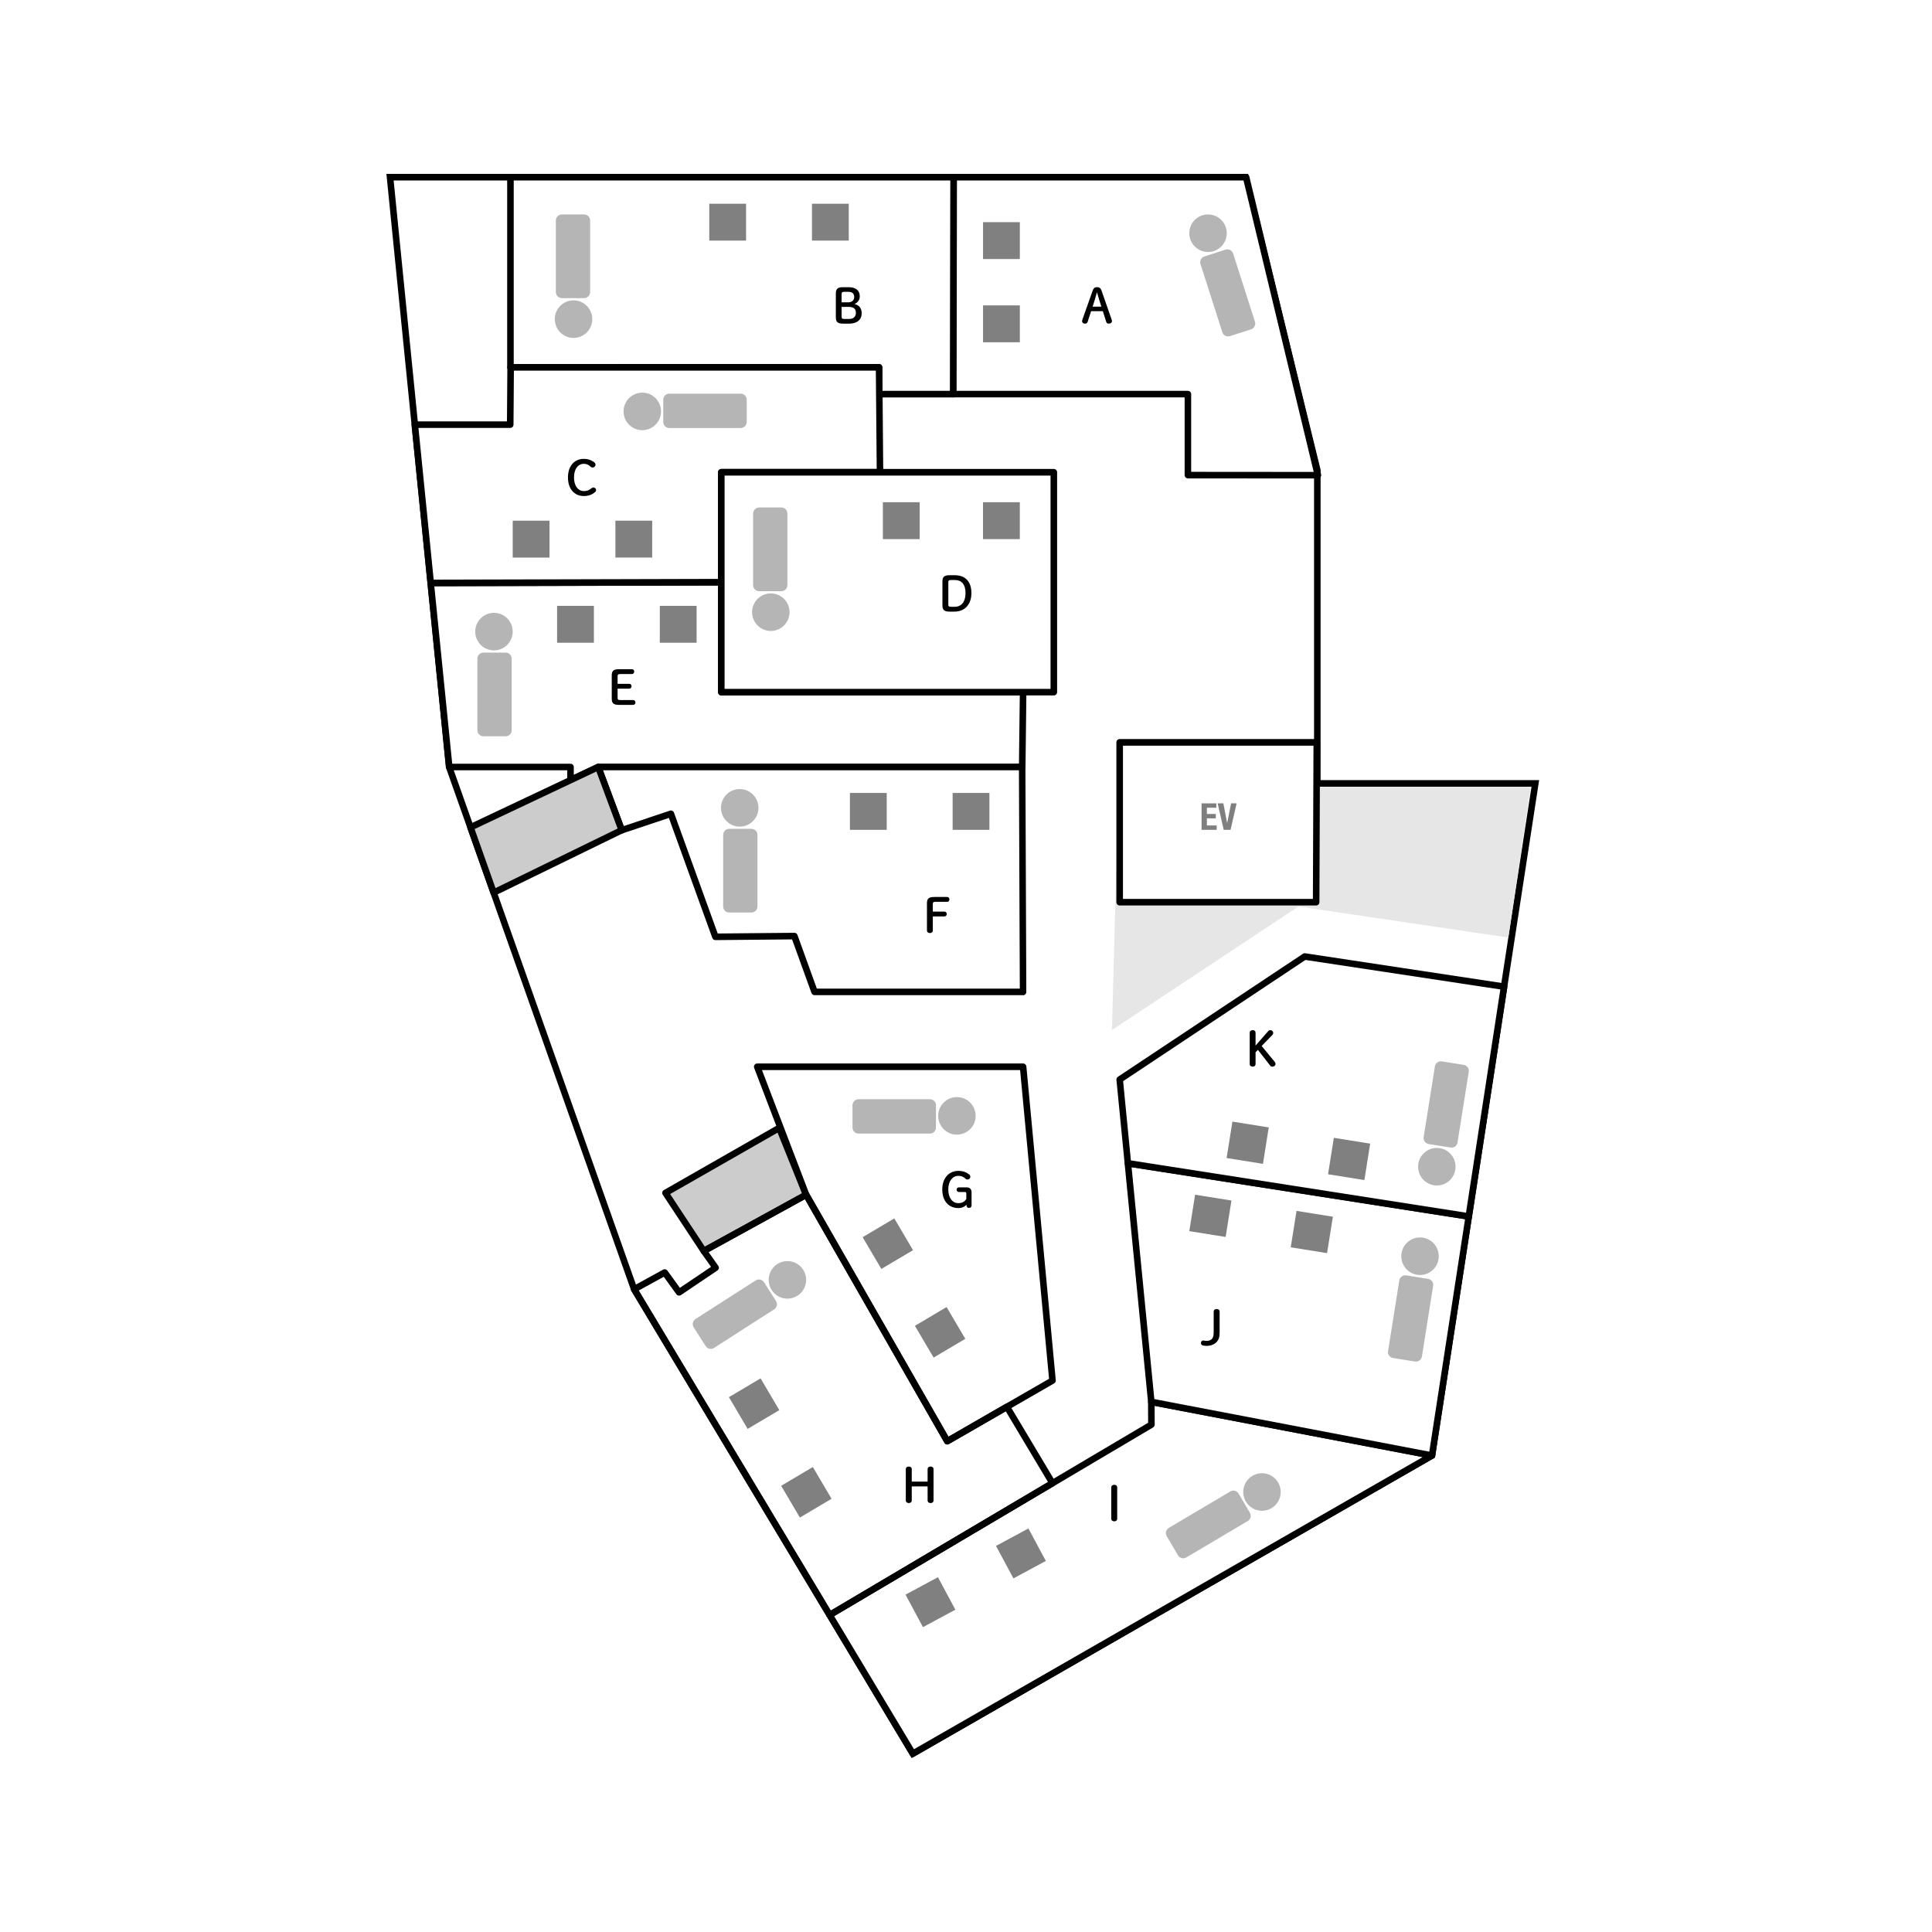 <svg width="300" height="300" viewBox="0 0 300 300" fill="none" xmlns="http://www.w3.org/2000/svg">
<rect width="300" height="300" fill="white"/>
<g clip-path="url(#clip0_1_2165)">
<path d="M141.567 273L97.993 200.369L69.24 119.202L69.233 119.141L60 27H193.799L193.893 27.389L205.061 72.939V121.139H238.996L222.822 226.33L222.61 226.453L141.564 272.996L141.567 273ZM98.934 199.98L141.926 271.618L221.896 225.693L237.811 122.161H204.045V73.065L193.002 28.023H61.124L70.238 118.979L98.934 199.984V199.98Z" fill="black"/>
<path d="M148.035 61.199L148.089 27.511H79.262L79.259 57.047L136.493 57.033V61.199H148.035Z" fill="white"/>
<path d="M148.035 61.71H136.497C136.217 61.71 135.987 61.483 135.987 61.199V57.544L79.262 57.559C79.126 57.559 78.997 57.505 78.903 57.407C78.81 57.31 78.752 57.181 78.752 57.047V27.511C78.752 27.23 78.982 27 79.262 27H148.089C148.225 27 148.354 27.058 148.448 27.151C148.545 27.248 148.599 27.378 148.595 27.511L148.541 61.195C148.541 61.476 148.311 61.706 148.031 61.706L148.035 61.71ZM137.003 60.687H147.525L147.579 28.023H79.772V56.536L136.497 56.522C136.633 56.522 136.762 56.576 136.856 56.673C136.949 56.77 137.007 56.9 137.007 57.033V60.687H137.003Z" fill="black"/>
<path d="M148.035 61.199L148.089 27.511H193.494L204.644 73.789L184.459 73.774V61.199H148.035Z" fill="white"/>
<path d="M204.644 74.3L184.459 74.285C184.179 74.285 183.949 74.055 183.949 73.774V61.706H148.035C147.898 61.706 147.769 61.652 147.676 61.555C147.579 61.458 147.525 61.328 147.528 61.195L147.582 27.511C147.582 27.23 147.812 27 148.092 27H193.498C193.731 27 193.936 27.158 193.993 27.389L205.143 73.67C205.179 73.821 205.143 73.983 205.05 74.105C204.957 74.228 204.806 74.3 204.651 74.3H204.644ZM184.965 73.266L203.994 73.281L193.092 28.023H148.595L148.541 60.687H184.455C184.735 60.687 184.965 60.914 184.965 61.199V73.266Z" fill="black"/>
<path d="M158.865 107.472L158.725 119.105L92.894 119.101L88.588 121.128V119.101H69.76L66.877 90.519L112.002 90.404V107.472H158.865Z" fill="white"/>
<path d="M88.588 121.639C88.492 121.639 88.398 121.614 88.316 121.56C88.168 121.466 88.079 121.304 88.079 121.128V119.612H69.76C69.498 119.612 69.279 119.414 69.254 119.151L66.374 90.569C66.36 90.425 66.406 90.285 66.503 90.177C66.6 90.069 66.737 90.008 66.88 90.008L112.006 89.892C112.149 89.885 112.271 89.946 112.365 90.04C112.462 90.137 112.516 90.267 112.516 90.4V106.961H158.869C159.006 106.961 159.135 107.015 159.232 107.112C159.329 107.21 159.379 107.339 159.379 107.476L159.239 119.105C159.239 119.385 159.009 119.609 158.729 119.609H93.005L88.804 121.585C88.736 121.618 88.66 121.632 88.588 121.632V121.639ZM70.22 118.59H88.588C88.868 118.59 89.098 118.82 89.098 119.101V120.325L92.679 118.64C92.747 118.608 92.819 118.593 92.894 118.593H158.223L158.352 107.987H112.006C111.726 107.987 111.496 107.76 111.496 107.476V90.918L67.441 91.03L70.22 118.593V118.59Z" fill="black"/>
<path d="M158.865 154.02L158.725 119.105L92.894 119.101L96.546 128.912L104.177 126.359L111.094 145.469L123.353 145.35L126.485 154.02H158.865Z" fill="white"/>
<path d="M158.865 154.531H126.481C126.266 154.531 126.076 154.398 126.004 154.196L122.994 145.869L111.094 145.98C110.882 145.988 110.684 145.847 110.609 145.646L103.861 127.007L96.701 129.401C96.442 129.488 96.158 129.354 96.061 129.095L92.409 119.288C92.352 119.13 92.373 118.957 92.467 118.82C92.564 118.683 92.718 118.601 92.883 118.601H158.715C158.995 118.601 159.221 118.831 159.225 119.112L159.365 154.027C159.365 154.164 159.311 154.293 159.217 154.39C159.12 154.488 158.991 154.542 158.858 154.542L158.865 154.531ZM126.84 153.508H158.356L158.219 119.612H93.627L96.852 128.271L104.016 125.877C104.278 125.79 104.561 125.927 104.655 126.186L111.446 144.954L123.346 144.843C123.558 144.832 123.756 144.976 123.831 145.181L126.84 153.512V153.508Z" fill="black"/>
<path d="M136.644 73.335L136.504 57.047H79.291L79.227 65.94H64.413L66.877 90.519L112.002 90.404V73.335H136.644Z" fill="white"/>
<path d="M66.877 91.03C66.615 91.03 66.396 90.832 66.371 90.569L63.907 65.99C63.893 65.847 63.939 65.703 64.036 65.598C64.133 65.49 64.27 65.429 64.413 65.429H78.72L78.781 57.044C78.781 56.763 79.011 56.536 79.291 56.536H136.5C136.78 56.536 137.007 56.76 137.01 57.04L137.15 73.328C137.15 73.465 137.096 73.594 137.003 73.691C136.906 73.789 136.777 73.843 136.64 73.843H112.508V90.404C112.508 90.684 112.282 90.915 112.002 90.915L66.877 91.03ZM64.977 66.451L67.34 90.008L111.496 89.892V73.331C111.496 73.05 111.722 72.82 112.006 72.82H136.134L136.001 57.551H79.797L79.737 65.94C79.737 66.221 79.507 66.448 79.227 66.448H64.977V66.451Z" fill="black"/>
<path d="M76.655 138.614L96.546 128.912L92.894 119.101L73.064 128.472L76.655 138.614Z" fill="#CCCCCC"/>
<path d="M76.655 139.126C76.591 139.126 76.526 139.111 76.461 139.086C76.329 139.032 76.224 138.92 76.174 138.783L72.583 128.642C72.497 128.393 72.608 128.12 72.845 128.008L92.675 118.637C92.804 118.575 92.952 118.572 93.084 118.626C93.217 118.68 93.318 118.788 93.368 118.921L97.02 128.728C97.114 128.973 97.002 129.25 96.765 129.365L76.874 139.068C76.803 139.104 76.727 139.118 76.652 139.118L76.655 139.126ZM73.696 128.735L76.943 137.905L95.903 128.652L92.607 119.799L73.693 128.735H73.696Z" fill="black"/>
<path d="M109.287 194.256L125.178 185.522L120.994 175.146L103.333 185.237L109.287 194.256Z" fill="#CCCCCC"/>
<path d="M109.287 194.767C109.122 194.767 108.961 194.684 108.864 194.537L102.91 185.518C102.831 185.399 102.805 185.255 102.838 185.118C102.87 184.982 102.96 184.863 103.082 184.794L120.743 174.699C120.868 174.627 121.023 174.613 121.163 174.66C121.303 174.707 121.414 174.815 121.468 174.951L125.652 185.327C125.749 185.568 125.652 185.842 125.426 185.964L109.535 194.699C109.456 194.742 109.373 194.76 109.291 194.76L109.287 194.767ZM104.059 185.414L109.452 193.586L124.535 185.295L120.739 175.88L104.055 185.414H104.059Z" fill="black"/>
<path d="M112.006 107.472H163.638V73.331H112.006V107.472Z" fill="white"/>
<path d="M163.638 107.984H112.006C111.726 107.984 111.496 107.757 111.496 107.472V73.331C111.496 73.05 111.722 72.82 112.006 72.82H163.638C163.918 72.82 164.148 73.047 164.148 73.331V107.472C164.148 107.753 163.922 107.984 163.638 107.984ZM112.512 106.965H163.128V73.846H112.512V106.965Z" fill="black"/>
<path d="M147.094 223.788L163.43 214.374L158.865 165.648H117.579L125.178 185.522L147.094 223.788Z" fill="white"/>
<path d="M147.094 224.3C147.051 224.3 147.004 224.292 146.961 224.282C146.832 224.246 146.721 224.159 146.652 224.044L124.736 185.777C124.722 185.756 124.711 185.73 124.704 185.705L117.105 165.828C117.044 165.67 117.066 165.494 117.162 165.357C117.256 165.22 117.414 165.137 117.583 165.137H158.869C159.131 165.137 159.35 165.339 159.375 165.598L163.94 214.323C163.958 214.521 163.861 214.712 163.685 214.813L147.349 224.228C147.27 224.271 147.184 224.296 147.094 224.296V224.3ZM125.637 185.302L147.281 223.094L162.895 214.097L158.402 166.16H118.319L125.637 185.306V185.302Z" fill="black"/>
<path d="M222.359 226.013L141.747 272.309L128.83 250.787L178.792 221.214L178.774 217.679L222.359 226.013Z" fill="white"/>
<path d="M141.747 272.82C141.575 272.82 141.406 272.73 141.309 272.572L128.392 251.049C128.324 250.934 128.302 250.794 128.334 250.661C128.367 250.527 128.453 250.416 128.568 250.347L178.279 220.926L178.264 217.682C178.264 217.531 178.333 217.384 178.448 217.286C178.566 217.189 178.72 217.15 178.868 217.178L222.452 225.513C222.661 225.553 222.822 225.718 222.858 225.931C222.894 226.139 222.794 226.352 222.61 226.456L141.995 272.752C141.916 272.798 141.829 272.82 141.743 272.82H141.747ZM129.53 250.963L141.926 271.618L220.915 226.255L179.288 218.295L179.299 221.211C179.299 221.391 179.205 221.56 179.047 221.654L129.527 250.963H129.53Z" fill="black"/>
<path d="M128.83 251.294C128.657 251.294 128.489 251.204 128.392 251.046L98.037 200.459C97.965 200.34 97.947 200.196 97.983 200.063C98.019 199.93 98.108 199.815 98.23 199.75L102.971 197.143C103.193 197.021 103.477 197.082 103.628 197.291L105.574 199.973L110.408 196.715L108.874 194.547C108.792 194.429 108.759 194.281 108.792 194.137C108.824 193.997 108.917 193.874 109.043 193.802L124.934 185.068C125.178 184.935 125.483 185.021 125.619 185.262L147.281 223.086L156.093 218.007C156.334 217.87 156.639 217.949 156.783 218.187L163.864 230.035C163.932 230.15 163.954 230.291 163.922 230.424C163.889 230.557 163.803 230.669 163.688 230.737L129.085 251.219C129.002 251.265 128.916 251.291 128.826 251.291L128.83 251.294ZM99.182 200.391L129.006 250.088L162.733 230.125L156.172 219.148L147.349 224.231C147.23 224.3 147.094 224.318 146.961 224.282C146.832 224.246 146.721 224.159 146.652 224.044L124.984 186.209L110.031 194.429L111.535 196.556C111.614 196.668 111.647 196.808 111.621 196.945C111.596 197.082 111.517 197.201 111.406 197.276L105.732 201.1C105.506 201.251 105.197 201.197 105.035 200.977L103.064 198.259L99.182 200.394V200.391Z" fill="black"/>
<path d="M228.069 188.888L175.14 180.633L178.774 217.679L222.359 226.013L228.069 188.888Z" fill="white"/>
<path d="M222.359 226.525C222.327 226.525 222.294 226.525 222.262 226.517L178.677 218.183C178.455 218.14 178.29 217.956 178.268 217.733L174.63 180.687C174.616 180.528 174.673 180.373 174.788 180.265C174.903 180.157 175.061 180.107 175.216 180.132L228.144 188.387C228.421 188.431 228.611 188.69 228.568 188.971L222.862 226.096C222.84 226.233 222.765 226.355 222.653 226.435C222.567 226.496 222.463 226.528 222.359 226.528V226.525ZM179.245 217.25L221.939 225.416L227.491 189.316L175.711 181.241L179.245 217.25Z" fill="black"/>
<path d="M228.069 188.888L175.14 180.633L173.862 167.629L202.597 148.526L233.552 153.21L228.069 188.888Z" fill="white"/>
<path d="M228.069 189.399C228.044 189.399 228.015 189.399 227.99 189.392L175.061 181.137C174.831 181.101 174.655 180.913 174.634 180.683L173.359 167.679C173.341 167.492 173.427 167.308 173.585 167.204L202.321 148.101C202.425 148.032 202.551 148.004 202.68 148.022L233.635 152.706C233.768 152.727 233.89 152.799 233.969 152.907C234.048 153.015 234.084 153.152 234.062 153.289L228.579 188.967C228.557 189.1 228.485 189.223 228.378 189.302C228.291 189.367 228.184 189.399 228.076 189.399H228.069ZM175.607 180.19L227.641 188.305L232.971 153.638L202.712 149.059L174.397 167.884L175.603 180.19H175.607Z" fill="black"/>
<path d="M234.217 145.584L237.686 122.168H204.012V115.022L173.862 115.17L172.662 159.946L201.624 140.76L234.217 145.584Z" fill="#E6E6E6"/>
<path d="M173.862 140.09H204.371L204.468 115.278H173.862V140.09Z" fill="white"/>
<path d="M204.371 140.602H173.862C173.582 140.602 173.352 140.375 173.352 140.09V115.274C173.352 114.993 173.578 114.763 173.862 114.763H204.468C204.605 114.763 204.734 114.817 204.827 114.914C204.924 115.011 204.978 115.141 204.975 115.278L204.878 140.094C204.878 140.375 204.648 140.602 204.368 140.602H204.371ZM174.372 139.583H203.865L203.958 115.789H174.372V139.583Z" fill="black"/>
<path d="M152.646 53.148H158.359V47.42H152.646V53.148Z" fill="#808080"/>
<path d="M152.646 40.224H158.359V34.496H152.646V40.224Z" fill="#808080"/>
<path d="M137.093 77.986V83.714H142.806V77.986H137.093Z" fill="#808080"/>
<path d="M152.642 77.986V83.714H158.356V77.986H152.642Z" fill="#808080"/>
<path d="M99.735 66.8C101.342 66.8 102.644 65.495 102.644 63.884C102.644 62.274 101.342 60.968 99.735 60.968C98.129 60.968 96.826 62.274 96.826 63.884C96.826 65.495 98.129 66.8 99.735 66.8Z" fill="#B5B5B5"/>
<path d="M102.989 62.066V65.522C102.989 66.041 103.408 66.462 103.926 66.462H115.015C115.533 66.462 115.952 66.041 115.952 65.522V62.066C115.952 61.547 115.533 61.127 115.015 61.127H103.926C103.408 61.127 102.989 61.547 102.989 62.066Z" fill="#B5B5B5"/>
<path d="M119.691 97.975C121.297 97.975 122.599 96.669 122.599 95.059C122.599 93.448 121.297 92.142 119.691 92.142C118.084 92.142 116.782 93.448 116.782 95.059C116.782 96.669 118.084 97.975 119.691 97.975Z" fill="#B5B5B5"/>
<path d="M117.881 91.8H121.328C121.846 91.8 122.265 91.38 122.265 90.861V79.743C122.265 79.224 121.846 78.804 121.328 78.804H117.881C117.363 78.804 116.943 79.224 116.943 79.743V90.861C116.943 91.38 117.363 91.8 117.881 91.8Z" fill="#B5B5B5"/>
<path d="M223.11 184.082C224.716 184.082 226.018 182.776 226.018 181.165C226.018 179.555 224.716 178.249 223.11 178.249C221.503 178.249 220.201 179.555 220.201 181.165C220.201 182.776 221.503 184.082 223.11 184.082Z" fill="#B5B5B5"/>
<path d="M221.843 177.644L225.247 178.189C225.758 178.27 226.239 177.921 226.32 177.409L228.067 166.43C228.148 165.917 227.8 165.436 227.289 165.354L223.884 164.81C223.373 164.728 222.892 165.077 222.811 165.59L221.065 176.568C220.983 177.081 221.332 177.563 221.843 177.644Z" fill="#B5B5B5"/>
<path d="M148.588 176.186C150.194 176.186 151.497 174.881 151.497 173.27C151.497 171.66 150.194 170.354 148.588 170.354C146.981 170.354 145.679 171.66 145.679 173.27C145.679 174.881 146.981 176.186 148.588 176.186Z" fill="#B5B5B5"/>
<path d="M145.338 175.085V171.628C145.338 171.109 144.918 170.689 144.401 170.689H133.311C132.794 170.689 132.374 171.109 132.374 171.628V175.085C132.374 175.604 132.794 176.024 133.311 176.024H144.401C144.918 176.024 145.338 175.604 145.338 175.085Z" fill="#B5B5B5"/>
<path d="M195.958 234.593C197.564 234.593 198.866 233.287 198.866 231.677C198.866 230.066 197.564 228.76 195.958 228.76C194.351 228.76 193.049 230.066 193.049 231.677C193.049 233.287 194.351 234.593 195.958 234.593Z" fill="#B5B5B5"/>
<path d="M194.081 234.898L192.327 231.922C192.063 231.476 191.488 231.328 191.043 231.592L181.497 237.249C181.051 237.513 180.904 238.09 181.167 238.536L182.921 241.511C183.185 241.958 183.76 242.106 184.205 241.842L193.751 236.185C194.197 235.92 194.344 235.344 194.081 234.898Z" fill="#B5B5B5"/>
<path d="M122.269 201.654C123.875 201.654 125.178 200.349 125.178 198.738C125.178 197.128 123.875 195.822 122.269 195.822C120.663 195.822 119.36 197.128 119.36 198.738C119.36 200.349 120.663 201.654 122.269 201.654Z" fill="#B5B5B5"/>
<path d="M120.495 202.018L118.637 199.107C118.358 198.67 117.779 198.542 117.343 198.822L108.002 204.813C107.566 205.093 107.438 205.674 107.717 206.111L109.575 209.022C109.854 209.459 110.434 209.587 110.87 209.307L120.211 203.316C120.647 203.036 120.774 202.455 120.495 202.018Z" fill="#B5B5B5"/>
<path d="M89.059 52.472C90.665 52.472 91.968 51.166 91.968 49.555C91.968 47.945 90.665 46.639 89.059 46.639C87.452 46.639 86.15 47.945 86.15 49.555C86.15 51.166 87.452 52.472 89.059 52.472Z" fill="#B5B5B5"/>
<path d="M87.249 46.294H90.696C91.214 46.294 91.634 45.873 91.634 45.354V34.236C91.634 33.718 91.214 33.297 90.696 33.297H87.249C86.731 33.297 86.312 33.718 86.312 34.236V45.354C86.312 45.873 86.731 46.294 87.249 46.294Z" fill="#B5B5B5"/>
<path d="M187.58 39.129C189.186 39.129 190.488 37.824 190.488 36.213C190.488 34.602 189.186 33.297 187.58 33.297C185.973 33.297 184.671 34.602 184.671 36.213C184.671 37.824 185.973 39.129 187.58 39.129Z" fill="#B5B5B5"/>
<path d="M190.302 38.763L187.019 39.819C186.526 39.978 186.255 40.507 186.413 41.001L189.801 51.587C189.959 52.081 190.487 52.353 190.98 52.195L194.262 51.139C194.755 50.98 195.027 50.451 194.869 49.957L191.48 39.371C191.322 38.877 190.795 38.605 190.302 38.763Z" fill="#B5B5B5"/>
<path d="M144.974 210.805L149.892 207.89L146.985 202.959L142.066 205.874L144.974 210.805Z" fill="#808080"/>
<path d="M136.856 197.041L141.774 194.126L138.867 189.195L133.949 192.11L136.856 197.041Z" fill="#808080"/>
<path d="M124.206 235.644L129.124 232.729L126.217 227.798L121.299 230.713L124.206 235.644Z" fill="#808080"/>
<path d="M116.094 221.88L121.012 218.965L118.105 214.034L113.186 216.949L116.094 221.88Z" fill="#808080"/>
<path d="M110.135 31.634V37.361H115.848V31.634H110.135Z" fill="#808080"/>
<path d="M126.083 31.634V37.361H131.796V31.634H126.083Z" fill="#808080"/>
<path d="M79.614 80.852V86.58H85.328V80.852H79.614Z" fill="#808080"/>
<path d="M95.559 80.849V86.577H101.272V80.849H95.559Z" fill="#808080"/>
<path d="M86.506 94.076V99.804H92.219V94.076H86.506Z" fill="#808080"/>
<path d="M102.454 94.076V99.804H108.167V94.076H102.454Z" fill="#808080"/>
<path d="M131.976 123.13V128.858H137.689V123.13H131.976Z" fill="#808080"/>
<path d="M147.924 123.13V128.858H153.637V123.13H147.924Z" fill="#808080"/>
<path d="M191.368 174.162L190.468 179.818L196.11 180.72L197.01 175.064L191.368 174.162Z" fill="#808080"/>
<path d="M207.118 176.681L206.218 182.338L211.86 183.24L212.76 177.583L207.118 176.681Z" fill="#808080"/>
<path d="M185.574 185.515L184.675 191.171L190.317 192.073L191.217 186.417L185.574 185.515Z" fill="#808080"/>
<path d="M201.325 188.027L200.425 193.683L206.067 194.585L206.967 188.929L201.325 188.027Z" fill="#808080"/>
<path d="M140.612 247.617L143.317 252.662L148.35 249.95L145.645 244.905L140.612 247.617Z" fill="#808080"/>
<path d="M154.66 240.049L157.365 245.094L162.398 242.382L159.692 237.337L154.66 240.049Z" fill="#808080"/>
<path d="M220.499 197.982C222.105 197.982 223.408 196.676 223.408 195.066C223.408 193.455 222.105 192.15 220.499 192.15C218.892 192.15 217.59 193.455 217.59 195.066C217.59 196.676 218.892 197.982 220.499 197.982Z" fill="#B5B5B5"/>
<path d="M221.761 198.583L218.357 198.038C217.846 197.957 217.365 198.306 217.284 198.818L215.537 209.797C215.456 210.31 215.804 210.791 216.315 210.873L219.72 211.417C220.231 211.499 220.711 211.15 220.793 210.637L222.539 199.659C222.621 199.146 222.272 198.664 221.761 198.583Z" fill="#B5B5B5"/>
<path d="M76.702 100.992C78.308 100.992 79.611 99.686 79.611 98.076C79.611 96.465 78.308 95.159 76.702 95.159C75.096 95.159 73.793 96.465 73.793 98.076C73.793 99.686 75.096 100.992 76.702 100.992Z" fill="#B5B5B5"/>
<path d="M78.516 101.334H75.068C74.55 101.334 74.131 101.755 74.131 102.274V113.391C74.131 113.91 74.55 114.331 75.068 114.331H78.516C79.033 114.331 79.453 113.91 79.453 113.391V102.274C79.453 101.755 79.033 101.334 78.516 101.334Z" fill="#B5B5B5"/>
<path d="M114.864 128.357C116.471 128.357 117.773 127.052 117.773 125.441C117.773 123.83 116.471 122.525 114.864 122.525C113.258 122.525 111.955 123.83 111.955 125.441C111.955 127.052 113.258 128.357 114.864 128.357Z" fill="#B5B5B5"/>
<path d="M116.678 128.699H113.23C112.713 128.699 112.293 129.12 112.293 129.639V140.756C112.293 141.275 112.713 141.696 113.23 141.696H116.678C117.195 141.696 117.615 141.275 117.615 140.756V129.639C117.615 129.12 117.195 128.699 116.678 128.699Z" fill="#B5B5B5"/>
<path d="M169.678 45.109C169.811 44.742 170.016 44.587 170.353 44.587C170.691 44.587 170.91 44.742 171.036 45.102L172.626 49.656C172.648 49.721 172.662 49.797 172.662 49.854C172.662 50.096 172.465 50.258 172.156 50.258C171.944 50.258 171.826 50.146 171.775 49.977L171.247 48.324H169.423L168.888 49.977C168.831 50.146 168.705 50.258 168.5 50.258C168.199 50.258 168.023 50.096 168.023 49.876C168.023 49.811 168.037 49.728 168.059 49.663L169.678 45.109ZM170.31 45.433C170.206 45.822 170.098 46.24 169.987 46.585L169.657 47.615H171.018L170.687 46.571C170.576 46.218 170.461 45.822 170.357 45.433H170.307H170.31Z" fill="black"/>
<path d="M130.888 50.25C130.036 50.25 129.789 49.962 129.789 49.26V45.588C129.789 44.882 130.044 44.598 130.888 44.598H131.767C132.931 44.598 133.505 45.127 133.505 46.009C133.505 46.582 133.197 46.999 132.676 47.201C133.373 47.363 133.803 47.831 133.803 48.655C133.803 49.638 133.085 50.258 131.832 50.258H130.888V50.25ZM131.731 46.945C132.281 46.945 132.64 46.621 132.64 46.121C132.64 45.592 132.317 45.314 131.76 45.314H131.092C130.755 45.314 130.683 45.412 130.683 45.703V46.945H131.731ZM131.839 49.53C132.521 49.53 132.902 49.163 132.902 48.605C132.902 47.95 132.55 47.658 131.818 47.658H130.683V49.141C130.683 49.437 130.755 49.53 131.092 49.53H131.839Z" fill="black"/>
<path d="M92.201 71.729C92.399 71.877 92.47 71.992 92.47 72.168C92.47 72.403 92.266 72.593 92.039 72.593C91.907 72.593 91.806 72.564 91.695 72.453C91.364 72.136 91.041 72.021 90.653 72.021C89.766 72.021 89.131 72.813 89.131 74.138C89.131 75.463 89.784 76.255 90.653 76.255C91.117 76.255 91.465 76.143 91.831 75.823C91.921 75.743 92.029 75.697 92.14 75.697C92.366 75.697 92.557 75.859 92.557 76.078C92.557 76.226 92.506 76.32 92.395 76.417C91.903 76.842 91.318 77.025 90.65 77.025C89.264 77.025 88.193 76.003 88.193 74.138C88.193 72.273 89.271 71.25 90.65 71.25C91.257 71.25 91.734 71.398 92.198 71.729H92.201Z" fill="black"/>
<path d="M148.2 89.316C149.884 89.316 150.839 90.27 150.839 92.114C150.839 93.817 149.845 94.972 148.193 94.972H147.446C146.58 94.972 146.34 94.684 146.34 93.982V90.31C146.34 89.604 146.58 89.32 147.446 89.32H148.2V89.316ZM147.665 90.065C147.327 90.065 147.256 90.162 147.256 90.454V93.835C147.256 94.13 147.327 94.224 147.665 94.224H148.243C149.277 94.224 149.927 93.446 149.927 92.114C149.927 90.782 149.364 90.065 148.243 90.065H147.665Z" fill="black"/>
<path d="M98.309 108.704C98.543 108.704 98.668 108.873 98.668 109.078C98.668 109.283 98.543 109.452 98.309 109.452H96.097C95.232 109.452 94.991 109.164 94.991 108.462V104.905C94.991 104.2 95.232 103.915 96.097 103.915H98.119C98.353 103.915 98.478 104.084 98.478 104.29C98.478 104.495 98.353 104.664 98.119 104.664H96.309C95.972 104.664 95.9 104.761 95.9 105.053V106.183H97.703C97.936 106.183 98.062 106.353 98.062 106.558C98.062 106.763 97.936 106.932 97.703 106.932H95.9V108.315C95.9 108.61 95.972 108.704 96.309 108.704H98.309Z" fill="black"/>
<path d="M143.937 140.274C143.937 139.568 144.178 139.284 145.044 139.284H147.065C147.299 139.284 147.424 139.453 147.424 139.658C147.424 139.864 147.299 140.033 147.065 140.033H145.255C144.918 140.033 144.846 140.13 144.846 140.422V141.552H146.649C146.882 141.552 147.008 141.721 147.008 141.927C147.008 142.132 146.882 142.301 146.649 142.301H144.846V144.468C144.846 144.738 144.663 144.886 144.401 144.886C144.139 144.886 143.937 144.738 143.937 144.468V140.274Z" fill="black"/>
<path d="M150.046 185.363C150.046 185.151 150.003 185.093 149.784 185.093H148.933C148.699 185.093 148.545 184.967 148.545 184.726C148.545 184.485 148.699 184.373 148.933 184.373H150.11C150.61 184.373 150.865 184.676 150.865 185.158V187.149C150.865 187.419 150.717 187.559 150.462 187.559C150.222 187.559 150.075 187.419 150.075 187.156V187.059C149.773 187.397 149.371 187.588 148.807 187.588C147.385 187.588 146.315 186.566 146.315 184.701C146.315 182.836 147.435 181.813 148.814 181.813C149.435 181.813 149.935 181.961 150.398 182.292C150.595 182.44 150.671 182.555 150.671 182.731C150.671 182.965 150.473 183.149 150.247 183.149C150.114 183.149 150.014 183.12 149.902 183.009C149.572 182.692 149.22 182.584 148.818 182.584C147.931 182.584 147.248 183.376 147.248 184.701C147.248 186.026 147.909 186.825 148.818 186.825C149.382 186.825 149.791 186.598 150.049 186.17V185.363H150.046Z" fill="black"/>
<path d="M141.575 230.809V232.976C141.575 233.246 141.384 233.394 141.122 233.394C140.86 233.394 140.652 233.246 140.652 232.976V228.141C140.652 227.871 140.856 227.724 141.122 227.724C141.388 227.724 141.575 227.871 141.575 228.141V230.06H144.038V228.141C144.038 227.871 144.243 227.724 144.508 227.724C144.774 227.724 144.961 227.871 144.961 228.141V232.976C144.961 233.246 144.771 233.394 144.508 233.394C144.246 233.394 144.038 233.246 144.038 232.976V230.809H141.575Z" fill="black"/>
<path d="M172.555 230.978C172.555 230.708 172.759 230.561 173.025 230.561C173.291 230.561 173.478 230.708 173.478 230.978V235.813C173.478 236.083 173.287 236.231 173.025 236.231C172.763 236.231 172.555 236.083 172.555 235.813V230.978Z" fill="black"/>
<path d="M189.386 206.878C189.386 207.663 189.232 208.052 188.901 208.398C188.542 208.772 188.021 208.984 187.339 208.984C187.185 208.984 187.009 208.97 186.833 208.934C186.599 208.891 186.488 208.779 186.488 208.531C186.488 208.282 186.628 208.149 186.861 208.149C186.951 208.149 187.102 208.214 187.361 208.214C187.77 208.214 188.115 208.052 188.262 207.811C188.431 207.523 188.459 207.281 188.459 206.723V203.681C188.459 203.411 188.664 203.264 188.93 203.264C189.196 203.264 189.382 203.411 189.382 203.681V206.878H189.386Z" fill="black"/>
<g opacity="0.5">
<path d="M188.872 125.423H187.407V126.392H188.786V127.072H187.407V128.177H188.93V128.858H186.581V124.746H188.872V125.427V125.423Z" fill="black"/>
<path d="M190.539 127.785H190.557L191.167 124.743H192.022L191.081 128.854H190.018L189.077 124.743H189.96L190.542 127.785H190.539Z" fill="black"/>
</g>
<path d="M196.909 160.129C197.006 160.018 197.107 159.96 197.24 159.96C197.495 159.96 197.703 160.151 197.703 160.37C197.703 160.504 197.667 160.604 197.541 160.738L195.907 162.419L197.951 164.903C198.03 165 198.062 165.094 198.062 165.206C198.062 165.44 197.85 165.63 197.599 165.63C197.43 165.63 197.329 165.594 197.24 165.476L195.329 163.024L194.963 163.398V165.213C194.963 165.483 194.78 165.63 194.518 165.63C194.255 165.63 194.054 165.483 194.054 165.213V160.378C194.054 160.108 194.252 159.96 194.518 159.96C194.783 159.96 194.963 160.108 194.963 160.378V162.361L196.913 160.129H196.909Z" fill="black"/>
</g>
<defs>
<clipPath id="clip0_1_2165">
<rect width="179" height="246" fill="white" transform="translate(60 27)"/>
</clipPath>
</defs>
</svg>
